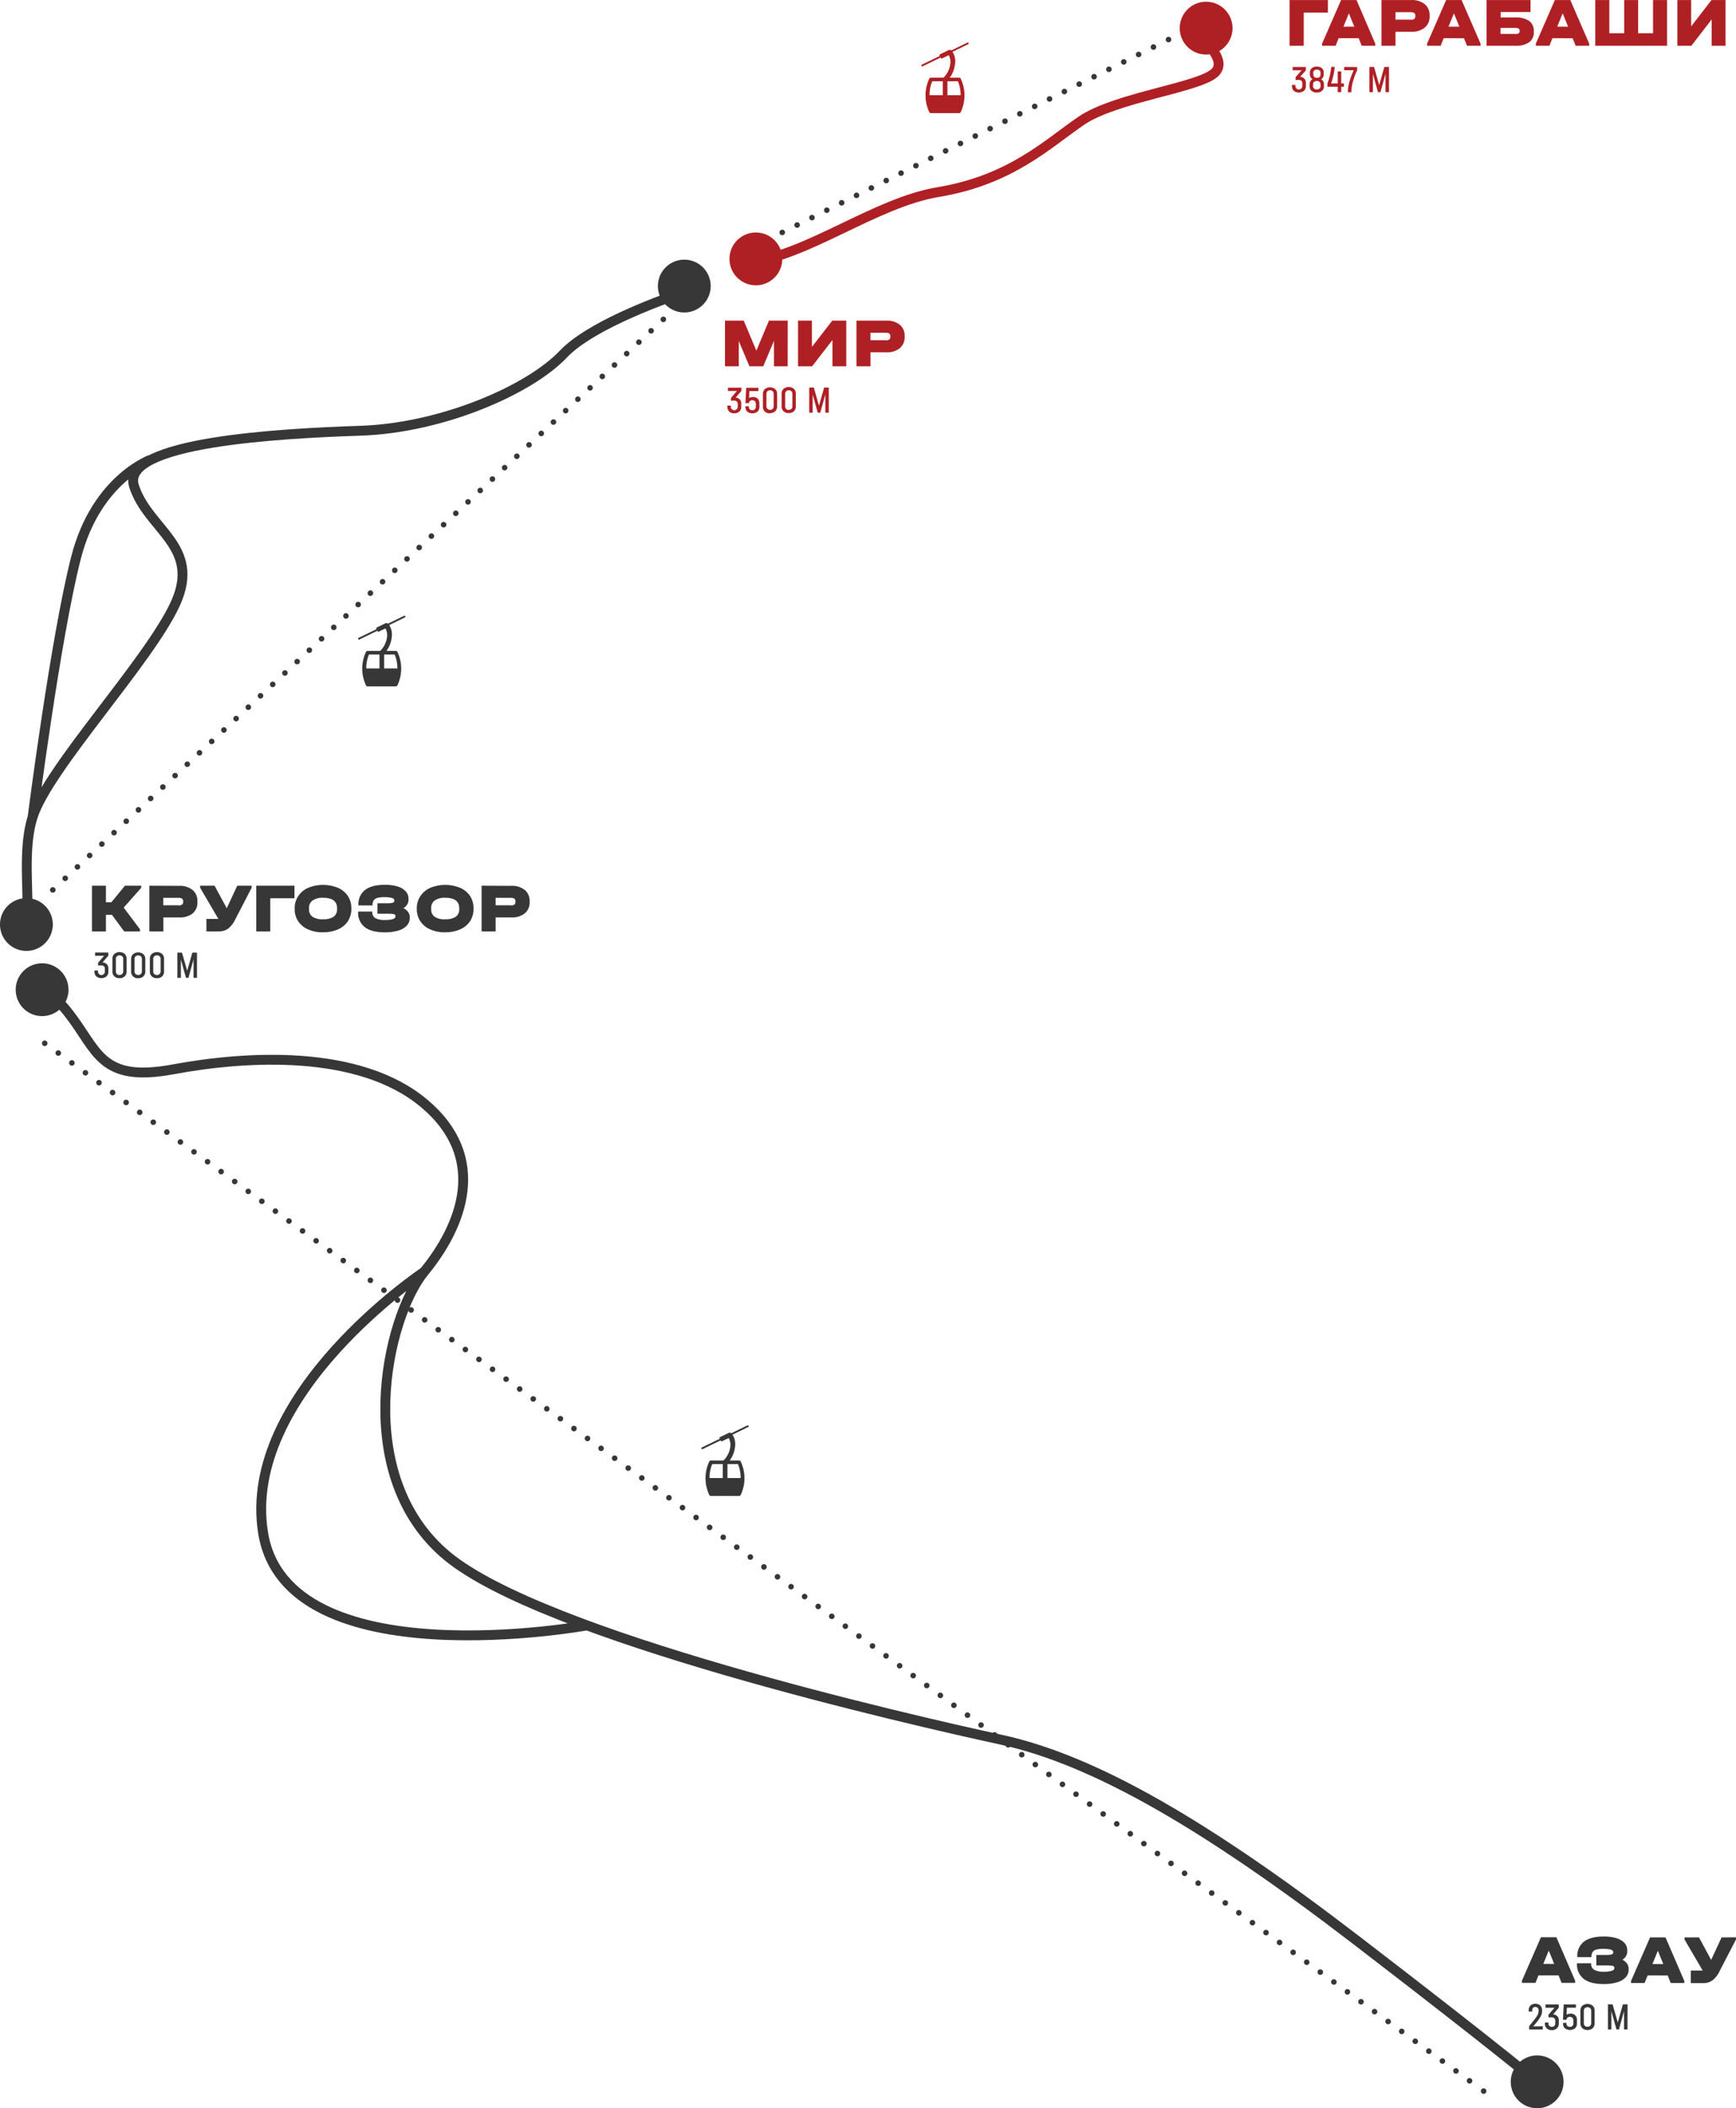<svg id="e988f2be-7f10-4d0a-a8c6-612aa0596550" data-name="Слой 1" xmlns="http://www.w3.org/2000/svg" xmlns:xlink="http://www.w3.org/1999/xlink" viewBox="0 0 639.15 776.02"><defs><style>.a94a964a-724b-4098-af1e-7484ab7d79f3,.abc9b513-66d8-4ff9-8b17-9fef8548bd95,.ad40c427-8415-4a15-9c59-981458d05c13,.b2fc1757-6cea-4fa0-bbad-78231db2d689,.eac3a65c-7a74-4278-9773-03252054b0aa,.ec7f363d-0a0e-4892-960d-7f8a10c4be85,.ed8fcc1f-c406-4ce0-ac15-43164812ee13{fill:none;}.bfb3a86a-3456-481d-8dc0-344a091ce5f2{clip-path:url(#b5beb2db-f52f-42b7-8207-1e9532276dd0);}.a94a964a-724b-4098-af1e-7484ab7d79f3{stroke:#af2024;}.a94a964a-724b-4098-af1e-7484ab7d79f3,.b2fc1757-6cea-4fa0-bbad-78231db2d689{stroke-miterlimit:10;stroke-width:3.63px;}.abc9b513-66d8-4ff9-8b17-9fef8548bd95,.b2fc1757-6cea-4fa0-bbad-78231db2d689,.eac3a65c-7a74-4278-9773-03252054b0aa,.ec7f363d-0a0e-4892-960d-7f8a10c4be85,.ed8fcc1f-c406-4ce0-ac15-43164812ee13{stroke:#373737;stroke-linecap:round;}.fad92704-2dca-4f69-a542-6893f7d15b52{fill:#af2024;}.aa8e2048-9cee-4937-8eae-1c28fbee45ae{fill:#373737;}.abc9b513-66d8-4ff9-8b17-9fef8548bd95,.eac3a65c-7a74-4278-9773-03252054b0aa,.ec7f363d-0a0e-4892-960d-7f8a10c4be85,.ed8fcc1f-c406-4ce0-ac15-43164812ee13{stroke-linejoin:round;stroke-width:2.05px;}.abc9b513-66d8-4ff9-8b17-9fef8548bd95{stroke-dasharray:0 6.11;}.ed8fcc1f-c406-4ce0-ac15-43164812ee13{stroke-dasharray:0 6.15;}.eac3a65c-7a74-4278-9773-03252054b0aa{stroke-dasharray:0 6.18;}</style><clipPath id="b5beb2db-f52f-42b7-8207-1e9532276dd0" transform="translate(0 0.02)"><rect class="ad40c427-8415-4a15-9c59-981458d05c13" width="639.15" height="775.98"/></clipPath></defs><title>map-track-1</title><g class="bfb3a86a-3456-481d-8dc0-344a091ce5f2"><path class="a94a964a-724b-4098-af1e-7484ab7d79f3" d="M438.47,10.73s14.68,10.43,8.8,16-36.53,9.05-49.17,17.7-26,21.81-52.67,26.25c-23.31,3.89-48.23,23.54-70,25.9" transform="translate(0 0.02)"/><path class="b2fc1757-6cea-4fa0-bbad-78231db2d689" d="M156.15,468.12S88.67,513,96.86,564.18c8.7,54.26,119.25,34.1,119.25,34.1M11.19,361.5c3.67,1.4,8.69,4.54,14.08,11.43,10.78,13.77,11.55,25.67,38.5,20.66s68.51-7.51,92.38,12.53,13.86,45.09,0,62-27,75.16,8.47,104.59,169.36,60.12,204,67.64,76.21,31.94,130.87,73.9,67,52.61,67,52.61m-510.24-598S35.55,175.78,28,205.22s-16,95.54-16,95.54M250.9,107.83c-11,3.82-34.23,12.7-43.51,22.51-12.38,13.09-44.56,27.19-74.67,28.19s-88.48,4.21-83.39,20.31,24.88,22.08,15.27,43.25-47,60.72-52.6,78.67c-4.23,13.42-.54,31.22-2.45,43.58" transform="translate(0 0.02)"/><path class="fad92704-2dca-4f69-a542-6893f7d15b52" d="M617.56,0V16.82h5.16l7.48-9.69v9.69h5.08V0h-5.15l-7.49,9.69V0ZM587.33,0V16.82h26.44V0h-5.16V12.21h-5.49V0H598V12.21h-5.49V0Zm-14,9.8,2-4.9,2,4.9ZM578.15,0h-5.7l-7,16.05v.77h5l1.11-2.77H579l1.11,2.77h5v-.77ZM557.86,12.46h-5.41v-2.2h5.41c1.1,0,1.64.32,1.64,1v.26c0,.65-.54,1-1.64,1M547.3,0V16.82H558a8.39,8.39,0,0,0,5-1.28,4.45,4.45,0,0,0,1.71-3.79v-.26a4.45,4.45,0,0,0-1.7-3.8,8.42,8.42,0,0,0-5-1.28h-5.51v-2h11V0Zm-14,9.8,2-4.9,2,4.9ZM538.12,0h-5.7l-7,16.05v.77h5l1.11-2.77H539l1.11,2.77h5v-.77ZM519.45,7.21h-5.67V4.46h5.67c1.09,0,1.64.41,1.64,1.23V6c0,.84-.55,1.26-1.64,1.26M508.62,0V16.82h5.16V11.67h5.79a7.44,7.44,0,0,0,5-1.53A5.2,5.2,0,0,0,526.35,6V5.69a5.17,5.17,0,0,0-1.8-4.18,7.49,7.49,0,0,0-5-1.51Zm-14,9.8,2-4.9,2,4.9ZM499.44,0h-5.69l-7,16.05v.77h5l1.1-2.77h7.39l1.1,2.77h5v-.77ZM474.8,0V16.82H480V4.62h8.9V0Z" transform="translate(0 0.02)"/><path class="fad92704-2dca-4f69-a542-6893f7d15b52" d="M326.16,125.21h-5.67v-2.75h5.67c1.09,0,1.64.41,1.64,1.23V124c0,.84-.55,1.26-1.64,1.26M315.33,118v16.82h5.16v-5.15h5.79a7.44,7.44,0,0,0,5-1.53,5.2,5.2,0,0,0,1.79-4.19v-.26a5.16,5.16,0,0,0-1.79-4.18,7.49,7.49,0,0,0-5-1.51Zm-21.51,0v16.82H299l7.49-9.69v9.69h5.08V118h-5.16l-7.48,9.69V118Zm-3.8,0H283.1l-4.62,11.05L273.82,118h-6.9v16.82H272v-9.31l3.92,9.31H281l3.95-9.36v9.36H290Z" transform="translate(0 0.02)"/><path class="aa8e2048-9cee-4937-8eae-1c28fbee45ae" d="M188.13,333.21h-5.66v-2.75h5.66q1.65,0,1.65,1.23V332q0,1.26-1.65,1.26M177.31,326v16.82h5.16v-5.15h5.79a7.44,7.44,0,0,0,5-1.53A5.19,5.19,0,0,0,195,332v-.26a5.18,5.18,0,0,0-1.79-4.18,7.49,7.49,0,0,0-5-1.51ZM163.9,338.36a6.56,6.56,0,0,1-3.87-.93,3.31,3.31,0,0,1-1.28-2.86v-.26a3.37,3.37,0,0,1,1.3-2.87,6.44,6.44,0,0,1,3.85-1c3.45,0,5.17,1.28,5.18,3.85v.26a3.34,3.34,0,0,1-1.26,2.86,6.59,6.59,0,0,1-3.92.93m0,4.8a13.21,13.21,0,0,0,5.51-1.07,8.36,8.36,0,0,0,3.65-3,8.25,8.25,0,0,0,1.28-4.58v-.13a8.25,8.25,0,0,0-1.28-4.58,8.41,8.41,0,0,0-3.65-3,14.59,14.59,0,0,0-11,0,8.43,8.43,0,0,0-3.65,3.06,8,8,0,0,0-1.3,4.56v.13a8,8,0,0,0,1.3,4.56,8.36,8.36,0,0,0,3.65,3,13.11,13.11,0,0,0,5.46,1.07m-15.39-8.9a3.5,3.5,0,0,0,1.93-3.18v-.26a4,4,0,0,0-1.05-2.76,6.72,6.72,0,0,0-3-1.78,16,16,0,0,0-4.71-.61q-4.77,0-7.23,1.88a6.57,6.57,0,0,0-2.46,5.53v.18h5.2v-.18a3,3,0,0,1,.43-1.69,2.39,2.39,0,0,1,1.36-.9,9.26,9.26,0,0,1,2.57-.28,9.91,9.91,0,0,1,2.71.28c.62.19.94.46.94.82v.26a.63.63,0,0,1-.27.55,2.37,2.37,0,0,1-.94.27,18.16,18.16,0,0,1-2,.07h-3v3.85h3.13a21.66,21.66,0,0,1,2.23.06,2.61,2.61,0,0,1,1,.23.62.62,0,0,1,.26.56v.25c0,.38-.34.67-1,.89a9.25,9.25,0,0,1-2.72.32,7.37,7.37,0,0,1-3.67-.69,2.43,2.43,0,0,1-1.13-2.24v-.18h-5.2v.18a6.58,6.58,0,0,0,2.47,5.58q2.47,1.89,7.35,1.89a17,17,0,0,0,4.91-.63,7,7,0,0,0,3.17-1.82,4.1,4.1,0,0,0,1.1-2.84v-.25a3.31,3.31,0,0,0-.6-1.95,4.51,4.51,0,0,0-1.74-1.41m-29.6,4.1a6.65,6.65,0,0,1-3.87-.93,3.31,3.31,0,0,1-1.28-2.86v-.26a3.34,3.34,0,0,1,1.31-2.87,6.43,6.43,0,0,1,3.84-1c3.46,0,5.18,1.28,5.18,3.85v.26a3.36,3.36,0,0,1-1.25,2.86,6.69,6.69,0,0,1-3.93.93m0,4.8a13.23,13.23,0,0,0,5.52-1.07,8.33,8.33,0,0,0,3.64-3,8.25,8.25,0,0,0,1.28-4.58v-.13a8.25,8.25,0,0,0-1.28-4.58,8.58,8.58,0,0,0-3.64-3,14.62,14.62,0,0,0-11,0,8.43,8.43,0,0,0-3.65,3.06,8,8,0,0,0-1.3,4.56v.13a8,8,0,0,0,1.3,4.56,8.36,8.36,0,0,0,3.65,3,13.11,13.11,0,0,0,5.46,1.07M94.35,326v16.82h5.16v-12.2h8.9V326Zm-7,0-3.87,8.28L79,326H73.7v.77l6.69,11.44H76v4.61h4.44a5.94,5.94,0,0,0,3.54-1,9.7,9.7,0,0,0,2.67-3.48l6-11.59V326Zm-21.59,7.21H60.12v-2.75h5.67c1.09,0,1.64.41,1.64,1.23V332c0,.84-.55,1.26-1.64,1.26M55,326v16.82h5.16v-5.15H66a7.44,7.44,0,0,0,5-1.53A5.18,5.18,0,0,0,72.68,332v-.26a5.16,5.16,0,0,0-1.79-4.18,7.49,7.49,0,0,0-5-1.51Zm-3,0H46l-5,6.1H39V326H33.86v16.82H39v-6.1h2.21l4.51,6.1h5.82v-.77l-6-8L52,326.77Z" transform="translate(0 0.02)"/><path class="aa8e2048-9cee-4937-8eae-1c28fbee45ae" d="M633.84,713.12,630,721.4l-4.46-8.28H620.2v.77l6.69,11.44h-4.38v4.61h4.43a5.94,5.94,0,0,0,3.54-1,9.59,9.59,0,0,0,2.67-3.48l6-11.59v-.77Zm-25.46,9.8,2-4.9,2,4.9Zm4.82-9.8h-5.69l-7,16v.77h5l1.1-2.77H614l1.11,2.77h5v-.77Zm-16,8.26a3.52,3.52,0,0,0,1.92-3.18v-.26a4,4,0,0,0-1-2.76,6.72,6.72,0,0,0-3-1.78,16,16,0,0,0-4.71-.61q-4.77,0-7.23,1.88a6.57,6.57,0,0,0-2.46,5.53v.18h5.21v-.18a3,3,0,0,1,.42-1.69,2.39,2.39,0,0,1,1.36-.9,9.33,9.33,0,0,1,2.58-.28,9.8,9.8,0,0,1,2.7.28c.63.19.94.46.94.82v.25a.65.65,0,0,1-.27.56,2.37,2.37,0,0,1-.94.27,19.1,19.1,0,0,1-2,.07h-3v3.85h3.13a21.76,21.76,0,0,1,2.23.06,2.44,2.44,0,0,1,1,.23.62.62,0,0,1,.26.56v.25c0,.38-.34.67-1,.89a9.25,9.25,0,0,1-2.72.32,7.37,7.37,0,0,1-3.67-.69,2.43,2.43,0,0,1-1.13-2.24v-.18h-5.2v.18a6.58,6.58,0,0,0,2.47,5.58q2.48,1.89,7.35,1.89a17,17,0,0,0,4.91-.63,7,7,0,0,0,3.17-1.82,4.1,4.1,0,0,0,1.1-2.84v-.25a3.32,3.32,0,0,0-.6-2,4.48,4.48,0,0,0-1.73-1.41m-29.08,1.54,2-4.9,2,4.9Zm4.82-9.8h-5.7l-7,16v.77h5l1.11-2.77h7.38l1.11,2.77h5v-.77Z" transform="translate(0 0.02)"/><path class="fad92704-2dca-4f69-a542-6893f7d15b52" d="M511.39,24.63h-1.71l-1.9,6.67-1.89-6.67h-1.7V33.9h1.28V27.19l1.86,6.71h.92l1.86-6.75V33.9h1.28Zm-16.51,0v1.2h3.55A23.88,23.88,0,0,0,496.84,30a13.21,13.21,0,0,0-.58,3.59v.34h1.29v-.34a13.81,13.81,0,0,1,.57-3.61,24,24,0,0,1,1.55-4.12v-1.2Zm-.07,6.06h-1V26.27h-1.3v4.42h-2.43a25,25,0,0,0,1.31-5.86v-.2h-1.27a24,24,0,0,1-1.39,6.06V31.9h3.78v2h1.3v-2h1Zm-8.62,1a1.08,1.08,0,0,1-.38.89,1.46,1.46,0,0,1-1,.33,1.51,1.51,0,0,1-1-.33,1.08,1.08,0,0,1-.38-.89V31a1.12,1.12,0,0,1,.38-.88,1.45,1.45,0,0,1,1-.32,1.51,1.51,0,0,1,1,.31,1.15,1.15,0,0,1,.37.89Zm-2.69-4.87a1.14,1.14,0,0,1,.34-.89,1.43,1.43,0,0,1,1-.3,1.39,1.39,0,0,1,1,.3,1.14,1.14,0,0,1,.34.89v.59c0,.8-.44,1.2-1.3,1.2s-1.32-.4-1.32-1.2Zm2.9,2.34a1.78,1.78,0,0,0,.71-.73,2.12,2.12,0,0,0,.25-1.05v-.66a2.11,2.11,0,0,0-.68-1.65,3.2,3.2,0,0,0-3.73,0,2.07,2.07,0,0,0-.69,1.65v.66a2.06,2.06,0,0,0,.25,1,2,2,0,0,0,.72.74,2,2,0,0,0-.78.75,2.15,2.15,0,0,0-.28,1.08v.8a2.08,2.08,0,0,0,.72,1.68,2.86,2.86,0,0,0,1.93.61,2.73,2.73,0,0,0,1.9-.62,2.09,2.09,0,0,0,.72-1.67V31a2.13,2.13,0,0,0-.26-1.08,2,2,0,0,0-.78-.75m-7.73-.89,2.12-2.43v-1.2h-4.88v1.2h3.32L477,28.39v1h1.15a1.37,1.37,0,0,1,1,.33,1.25,1.25,0,0,1,.33.92v.87a1.31,1.31,0,0,1-.34,1,1.26,1.26,0,0,1-1.78.08,1.22,1.22,0,0,1-.41-1v-.36h-1.28v.39a2.33,2.33,0,0,0,.68,1.78,3,3,0,0,0,3.73,0,2.27,2.27,0,0,0,.71-1.74v-1.2a2.11,2.11,0,0,0-.59-1.55,2.42,2.42,0,0,0-1.59-.66" transform="translate(0 0.02)"/><path class="fad92704-2dca-4f69-a542-6893f7d15b52" d="M305.13,142.63h-1.71l-1.89,6.67-1.9-6.67h-1.69v9.27h1.27v-6.71l1.86,6.71H302l1.87-6.75v6.75h1.27Zm-14.74,8.24a1.24,1.24,0,0,1-.95-.37,1.36,1.36,0,0,1-.36-1V145a1.36,1.36,0,0,1,.36-1,1.48,1.48,0,0,1,1.95,0,1.35,1.35,0,0,1,.35,1v4.46a1.31,1.31,0,0,1-.35,1,1.25,1.25,0,0,1-1,.37m0,1.2a2.63,2.63,0,0,0,1.91-.67,2.35,2.35,0,0,0,.7-1.79v-4.68a2.33,2.33,0,0,0-.7-1.78,3,3,0,0,0-3.81,0,2.3,2.3,0,0,0-.72,1.78v4.68a2.32,2.32,0,0,0,.72,1.79,2.6,2.6,0,0,0,1.9.67m-6.9-1.2a1.26,1.26,0,0,1-.95-.37,1.36,1.36,0,0,1-.36-1v-4.46a1.36,1.36,0,0,1,.36-1,1.33,1.33,0,0,1,.95-.36,1.25,1.25,0,0,1,1,.37,1.36,1.36,0,0,1,.36,1v4.46a1.36,1.36,0,0,1-.36,1,1.25,1.25,0,0,1-1,.37m0,1.2a2.63,2.63,0,0,0,1.91-.67,2.36,2.36,0,0,0,.71-1.79V145a2.32,2.32,0,0,0-.71-1.78,3,3,0,0,0-3.81,0,2.32,2.32,0,0,0-.71,1.78v4.68a2.36,2.36,0,0,0,.71,1.79,2.69,2.69,0,0,0,1.9.67m-6.37-6a2.7,2.7,0,0,0-1.34.31l.11-2.52h3.33v-1.2h-4.49l-.28,5.64h1.3a1.1,1.1,0,0,1,.36-.78,1.22,1.22,0,0,1,.82-.28,1.27,1.27,0,0,1,1,.36,1.4,1.4,0,0,1,.34,1v1a1.17,1.17,0,0,1-1,1.3,1.31,1.31,0,0,1-.28,0,1.35,1.35,0,0,1-.94-.32,1.26,1.26,0,0,1-.33-1v-.14h-1.27v.14a2.46,2.46,0,0,0,.66,1.84,3.15,3.15,0,0,0,3.8,0,2.41,2.41,0,0,0,.67-1.82v-1.27a2.26,2.26,0,0,0-.64-1.69,2.42,2.42,0,0,0-1.76-.61m-6.33.22,2.12-2.43v-1.2H268v1.2h3.32l-2.19,2.56v1h1.15a1.37,1.37,0,0,1,1,.33,1.25,1.25,0,0,1,.33.92v.87a1.31,1.31,0,0,1-.34,1,1.26,1.26,0,0,1-1.78.08,1.22,1.22,0,0,1-.41-1v-.36H267.8v.39a2.33,2.33,0,0,0,.68,1.78,2.57,2.57,0,0,0,1.87.65,2.65,2.65,0,0,0,1.86-.66,2.28,2.28,0,0,0,.7-1.74v-1.2a2.09,2.09,0,0,0-.58-1.55,2.42,2.42,0,0,0-1.59-.66" transform="translate(0 0.02)"/><path class="aa8e2048-9cee-4937-8eae-1c28fbee45ae" d="M72.52,350.63H70.81l-1.89,6.67L67,350.63H65.3v9.27h1.3v-6.71l1.87,6.71h.92l1.86-6.75v6.75h1.27Zm-14.74,8.24a1.25,1.25,0,0,1-1-.37,1.36,1.36,0,0,1-.36-1V353a1.36,1.36,0,0,1,.36-1,1.29,1.29,0,0,1,1-.36,1.25,1.25,0,0,1,1,.37,1.36,1.36,0,0,1,.36,1v4.46a1.36,1.36,0,0,1-.36,1,1.25,1.25,0,0,1-1,.37m0,1.2a2.63,2.63,0,0,0,1.91-.67,2.36,2.36,0,0,0,.71-1.79v-4.68a2.32,2.32,0,0,0-.71-1.78,3,3,0,0,0-3.81,0,2.32,2.32,0,0,0-.71,1.78v4.68a2.36,2.36,0,0,0,.71,1.79,2.69,2.69,0,0,0,1.9.67m-6.89-1.2a1.28,1.28,0,0,1-1-.37,1.36,1.36,0,0,1-.36-1v-4.46a1.36,1.36,0,0,1,.36-1,1.55,1.55,0,0,1,2,0,1.41,1.41,0,0,1,.35,1v4.46a1.35,1.35,0,0,1-.35,1,1.28,1.28,0,0,1-1,.37m0,1.2a2.6,2.6,0,0,0,1.9-.67,2.36,2.36,0,0,0,.71-1.79V353a2.32,2.32,0,0,0-.71-1.78,3,3,0,0,0-3.81,0,2.32,2.32,0,0,0-.71,1.78v4.68A2.35,2.35,0,0,0,49,359.4a2.63,2.63,0,0,0,1.91.67m-6.9-1.2a1.28,1.28,0,0,1-1-.37,1.36,1.36,0,0,1-.36-1V353a1.36,1.36,0,0,1,.36-1,1.55,1.55,0,0,1,2,0,1.35,1.35,0,0,1,.35,1v4.46a1.31,1.31,0,0,1-.35,1,1.28,1.28,0,0,1-1,.37m0,1.2a2.63,2.63,0,0,0,1.91-.67,2.35,2.35,0,0,0,.7-1.79v-4.68a2.33,2.33,0,0,0-.7-1.78,3,3,0,0,0-3.81,0,2.3,2.3,0,0,0-.72,1.78v4.68a2.32,2.32,0,0,0,.72,1.79,2.6,2.6,0,0,0,1.9.67m-6.26-5.81,2.12-2.43v-1.2H35v1.2h3.32l-2.19,2.56v1h1.15a1.37,1.37,0,0,1,1,.33,1.25,1.25,0,0,1,.33.92v.87a1.31,1.31,0,0,1-.34,1,1.26,1.26,0,0,1-2.19-.9v-.36H34.79v.39a2.33,2.33,0,0,0,.68,1.78,3,3,0,0,0,3.73,0,2.28,2.28,0,0,0,.7-1.74v-1.2a2.09,2.09,0,0,0-.58-1.55,2.42,2.42,0,0,0-1.59-.66" transform="translate(0 0.02)"/><path class="aa8e2048-9cee-4937-8eae-1c28fbee45ae" d="M599.22,737.75h-1.71l-1.89,6.67-1.9-6.67H592V747h1.27v-6.71l1.87,6.71h.92l1.86-6.75V747h1.27ZM584.48,746a1.25,1.25,0,0,1-1-.37,1.36,1.36,0,0,1-.36-1v-4.46a1.36,1.36,0,0,1,.36-1,1.54,1.54,0,0,1,2,0,1.36,1.36,0,0,1,.36,1v4.46a1.36,1.36,0,0,1-.36,1,1.25,1.25,0,0,1-1,.37m0,1.2a2.63,2.63,0,0,0,1.91-.67,2.36,2.36,0,0,0,.71-1.79v-4.68a2.34,2.34,0,0,0-.71-1.78,3,3,0,0,0-3.81,0,2.32,2.32,0,0,0-.71,1.78v4.68a2.36,2.36,0,0,0,.71,1.79,2.69,2.69,0,0,0,1.9.67m-6.37-6a2.88,2.88,0,0,0-1.35.31l.12-2.52h3.33v-1.2h-4.49l-.28,5.64h1.3a1.1,1.1,0,0,1,.36-.78,1.22,1.22,0,0,1,.82-.28,1.27,1.27,0,0,1,1,.36,1.39,1.39,0,0,1,.34,1v1a1.18,1.18,0,0,1-1,1.3H578a1.35,1.35,0,0,1-.94-.32,1.32,1.32,0,0,1-.33-1v-.14h-1.27v.14a2.46,2.46,0,0,0,.66,1.84,3.15,3.15,0,0,0,3.8,0,2.41,2.41,0,0,0,.67-1.82v-1.27a2.26,2.26,0,0,0-.64-1.69,2.42,2.42,0,0,0-1.76-.61m-6.33.22L573.9,739v-1.2H569V739h3.32l-2.19,2.56v1h1.15a1.37,1.37,0,0,1,1,.33,1.25,1.25,0,0,1,.33.92v.87a1.31,1.31,0,0,1-.34,1,1.24,1.24,0,0,1-.93.36,1.19,1.19,0,0,1-1.26-1.12v-.5H568.8v.39a2.33,2.33,0,0,0,.68,1.78,2.56,2.56,0,0,0,1.87.65,2.65,2.65,0,0,0,1.86-.66,2.28,2.28,0,0,0,.7-1.74v-1.2a2.09,2.09,0,0,0-.58-1.55,2.42,2.42,0,0,0-1.59-.66m-7.23,4.44,1.39-1.72a11,11,0,0,0,1.45-2.17,4.08,4.08,0,0,0,.4-1.75V740a2.47,2.47,0,0,0-.64-1.81,2.86,2.86,0,0,0-3.64,0,2.58,2.58,0,0,0-.64,1.86v.38h1.29v-.38a1.49,1.49,0,0,1,.29-1,1.28,1.28,0,0,1,1.74,0,1.39,1.39,0,0,1,.31,1v.14a3.07,3.07,0,0,1-.33,1.4,11.62,11.62,0,0,1-1.22,1.8l-1.91,2.4V747h5v-1.2Z" transform="translate(0 0.02)"/><path class="fad92704-2dca-4f69-a542-6893f7d15b52" d="M444.06,20.06a9.72,9.72,0,1,0-9.72-9.72,9.72,9.72,0,0,0,9.72,9.72h0" transform="translate(0 0.02)"/><path class="fad92704-2dca-4f69-a542-6893f7d15b52" d="M278.29,105a9.72,9.72,0,1,0-9.72-9.72,9.72,9.72,0,0,0,9.72,9.72h0" transform="translate(0 0.02)"/><path class="aa8e2048-9cee-4937-8eae-1c28fbee45ae" d="M251.94,115a9.72,9.72,0,1,0-9.72-9.72,9.72,9.72,0,0,0,9.72,9.72h0" transform="translate(0 0.02)"/><path class="aa8e2048-9cee-4937-8eae-1c28fbee45ae" d="M9.72,350A9.72,9.72,0,1,0,0,340.26,9.72,9.72,0,0,0,9.72,350h0" transform="translate(0 0.02)"/><path class="aa8e2048-9cee-4937-8eae-1c28fbee45ae" d="M15.5,374a9.72,9.72,0,1,0-9.72-9.72A9.72,9.72,0,0,0,15.5,374h0" transform="translate(0 0.02)"/><path class="aa8e2048-9cee-4937-8eae-1c28fbee45ae" d="M565.94,776a9.72,9.72,0,1,0-9.72-9.72h0a9.72,9.72,0,0,0,9.72,9.72" transform="translate(0 0.02)"/></g><line class="abc9b513-66d8-4ff9-8b17-9fef8548bd95" x1="293.48" y1="82.83" x2="427.48" y2="15.92"/><path class="ec7f363d-0a0e-4892-960d-7f8a10c4be85" d="M430.22,14.54h0M288,85.54h0" transform="translate(0 0.02)"/><g class="bfb3a86a-3456-481d-8dc0-344a091ce5f2"><path class="fad92704-2dca-4f69-a542-6893f7d15b52" d="M348.83,35V29.9h3.86a13.2,13.2,0,0,1,1,5.12h-4.88m-1.69,0h-4.88a12.51,12.51,0,0,1,1-5.12h3.86V35Zm6-6.45h-3.45a10.41,10.41,0,0,0,1.93-4.91,6.53,6.53,0,0,0-.91-4.6l6-2.93-.29-.59-6.17,3a.88.88,0,0,0-.76-.2l-.2.08-3.45,1.68.23.45-6.89,3.35.29.6,6.9-3.35.23.45,2.72-1.3a5.17,5.17,0,0,1,.58,3.18,8.58,8.58,0,0,1-2.51,5.08h-4.58a.76.76,0,0,0-.65.37,14.37,14.37,0,0,0,0,12.32.64.64,0,0,0,.61.37H353.1a.64.64,0,0,0,.61-.37,14.37,14.37,0,0,0,0-12.32.68.68,0,0,0-.61-.37" transform="translate(0 0.02)"/><path class="aa8e2048-9cee-4937-8eae-1c28fbee45ae" d="M141.44,246v-5.1h3.86a13.2,13.2,0,0,1,1,5.12h-4.88m-1.69,0h-4.88a12.67,12.67,0,0,1,1-5.12h3.86V246Zm6-6.45h-3.45a10.41,10.41,0,0,0,1.93-4.91,6.53,6.53,0,0,0-.91-4.6l6-2.93-.29-.59-6.17,3a.88.88,0,0,0-.76-.2l-.2.08-3.45,1.68.24.45-6.9,3.35.29.6,6.9-3.35.23.45,2.72-1.3a5.17,5.17,0,0,1,.58,3.18,8.58,8.58,0,0,1-2.51,5.08H135.4a.76.76,0,0,0-.65.37,14.37,14.37,0,0,0,0,12.32.65.65,0,0,0,.61.37h10.35a.64.64,0,0,0,.61-.37,14.37,14.37,0,0,0,0-12.32.68.68,0,0,0-.61-.37" transform="translate(0 0.02)"/><path class="aa8e2048-9cee-4937-8eae-1c28fbee45ae" d="M267.83,544v-5.1h3.86a13.2,13.2,0,0,1,1,5.12h-4.88m-1.69,0h-4.88a12.51,12.51,0,0,1,1-5.12h3.86V544Zm6-6.45h-3.45a10.41,10.41,0,0,0,1.93-4.91,6.53,6.53,0,0,0-.91-4.6l6-2.93-.29-.59-6.17,3a.88.88,0,0,0-.76-.2l-.2.08-3.45,1.68.23.45-6.89,3.35.29.6,6.9-3.35.23.45,2.72-1.3a5.17,5.17,0,0,1,.58,3.18,8.58,8.58,0,0,1-2.51,5.08h-4.58a.76.76,0,0,0-.65.37,14.37,14.37,0,0,0,0,12.32.64.64,0,0,0,.61.37H272.1a.65.65,0,0,0,.61-.37,14.44,14.44,0,0,0,0-12.32.68.68,0,0,0-.61-.37" transform="translate(0 0.02)"/></g><line class="ed8fcc1f-c406-4ce0-ac15-43164812ee13" x1="239.72" y1="121.76" x2="21.69" y2="325.46"/><path class="ec7f363d-0a0e-4892-960d-7f8a10c4be85" d="M19.44,327.54h0m224.78-210h0" transform="translate(0 0.02)"/><line class="eac3a65c-7a74-4278-9773-03252054b0aa" x1="21.46" y1="387.61" x2="543.74" y2="767.88"/><path class="ec7f363d-0a0e-4892-960d-7f8a10c4be85" d="M546.24,769.68h0M16.47,384h0" transform="translate(0 0.02)"/></svg>